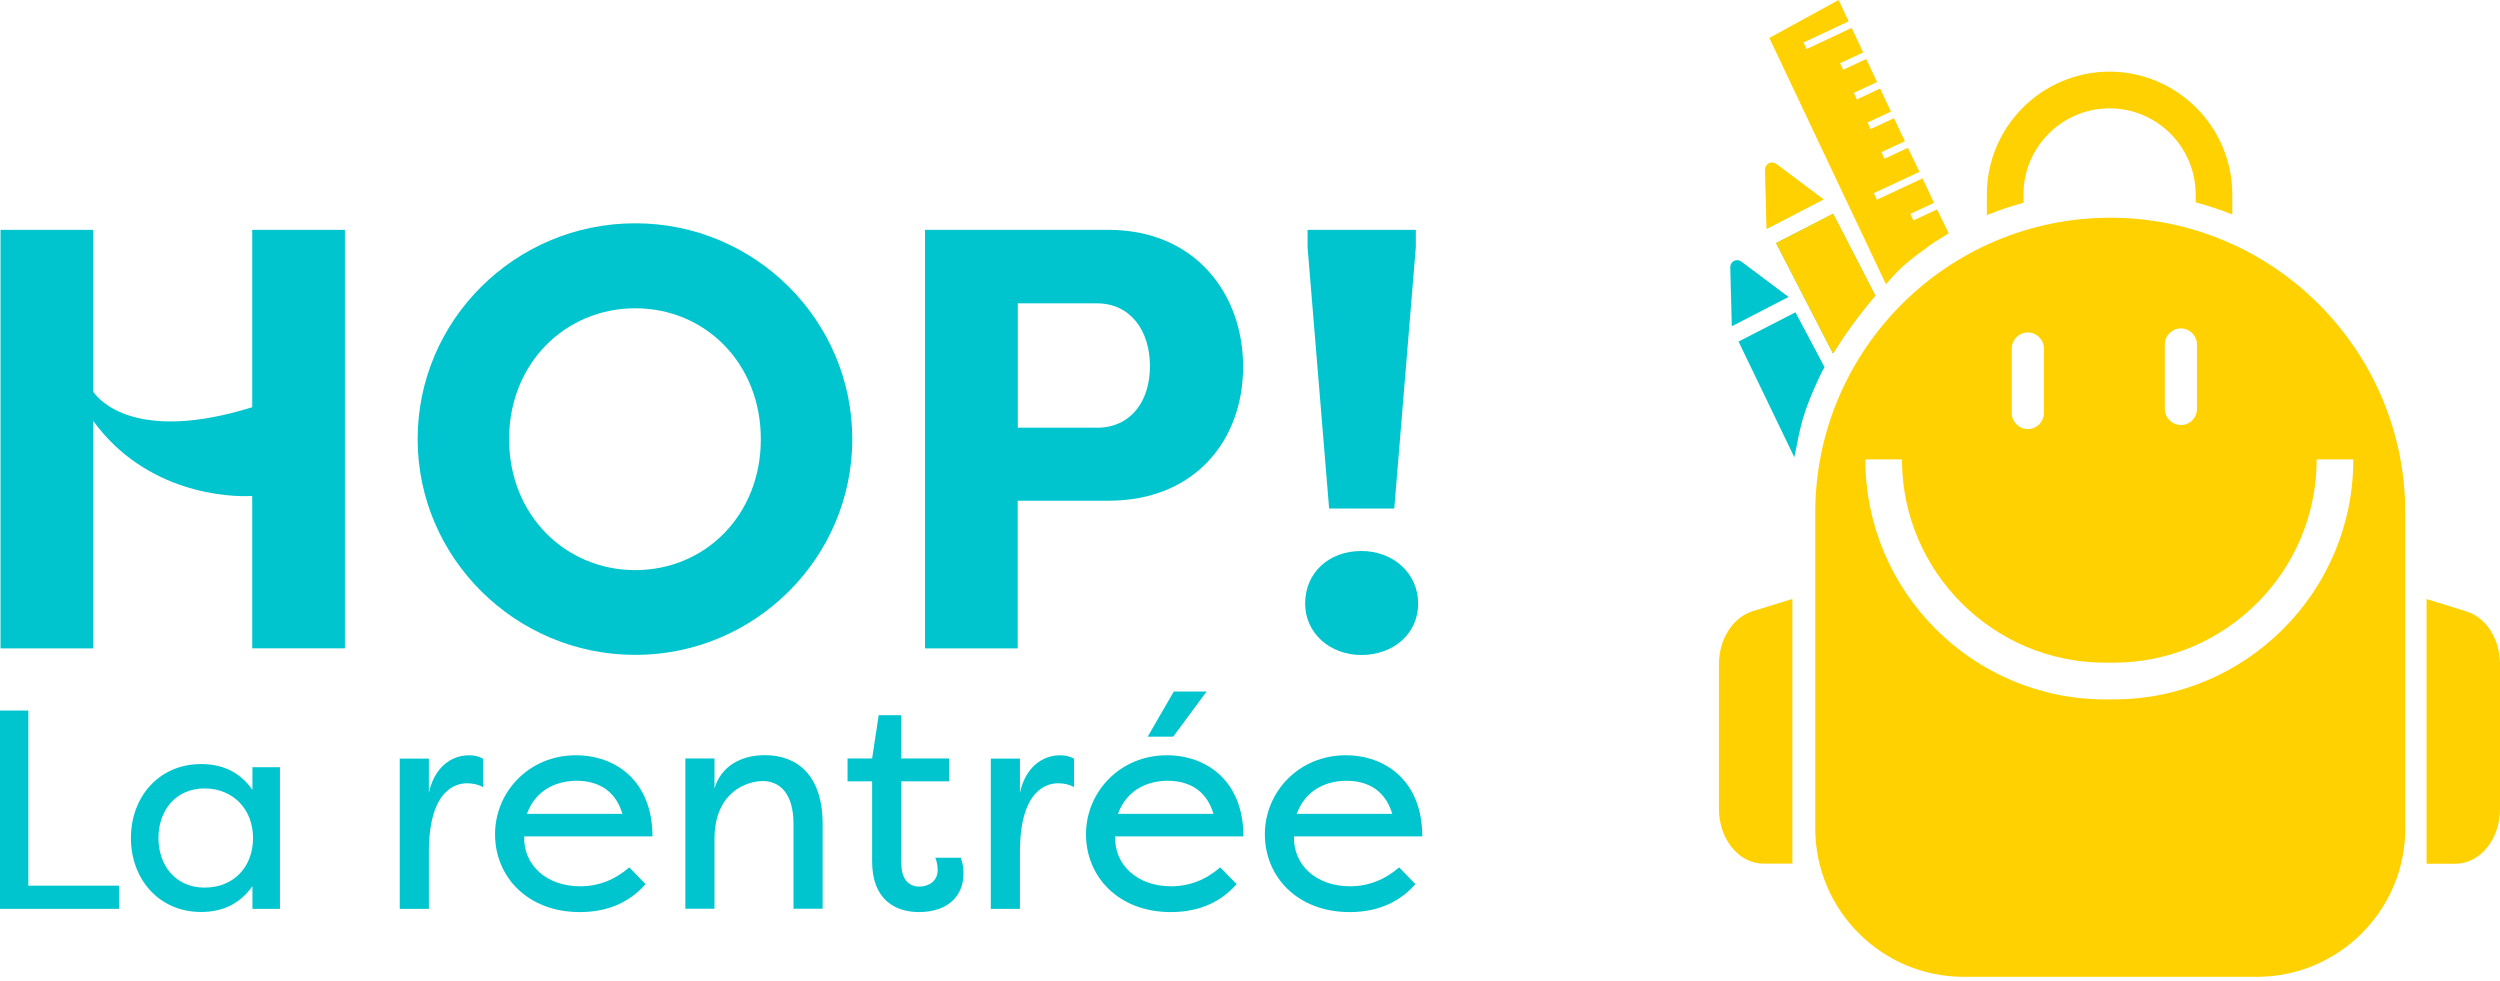 <?xml version="1.0" encoding="UTF-8"?>
<svg id="Layer_2" data-name="Layer 2" xmlns="http://www.w3.org/2000/svg" viewBox="0 0 247.1 96.94">
  <defs>
    <style>
      .cls-1 {
        fill: none;
      }

      .cls-2 {
        fill: #00c5ce;
      }

      .cls-3 {
        fill: #ffd100;
      }
    </style>
  </defs>
  <g id="Layer_1-2" data-name="Layer 1">
    <g>
      <path class="cls-2" d="m185.34,29.21l-4.16-8.07-5.62,2.89,5.61,10.89c1.23-2,2.63-3.92,4.17-5.71"/>
      <path class="cls-1" d="m185.34,29.21l-4.16-8.07-5.62,2.89,5.61,10.89c1.23-2,2.63-3.92,4.17-5.71Z"/>
      <path class="cls-3" d="m175.56,16.21c-.21-.16-.49-.18-.72-.06s-.37.36-.37.62l.15,5.84,5.61-2.9-4.67-3.5Z"/>
      <path class="cls-3" d="m175.56,16.21c-.21-.16-.49-.18-.72-.06s-.37.36-.37.62l.15,5.84,5.61-2.9-4.67-3.5Z"/>
      <path class="cls-2" d="m180.34,36.29l-2.88-5.42-5.62,2.89,5.51,11.43c.53-2.28.47-3.8,2.75-8.49"/>
      <path class="cls-2" d="m172.11,25.85c-.21-.16-.49-.18-.72-.06s-.37.36-.37.62l.15,5.84,5.61-2.9-4.67-3.5Z"/>
      <path class="cls-3" d="m247.1,65.66v14.3c0,2.98-1.97,5.41-4.39,5.41h-2.87v-26.16l3.93,1.22c1.96.59,3.33,2.75,3.33,5.23"/>
      <path class="cls-1" d="m247.1,65.66v14.3c0,2.98-1.97,5.41-4.39,5.41h-2.87v-26.16l3.93,1.22c1.96.59,3.33,2.75,3.33,5.23Z"/>
      <path class="cls-3" d="m177.16,59.2v26.16h-2.87c-2.42,0-4.39-2.42-4.39-5.4v-14.3c0-2.48,1.37-4.64,3.33-5.25l3.93-1.21Z"/>
      <path class="cls-1" d="m177.16,59.2v26.16h-2.87c-2.42,0-4.39-2.42-4.39-5.4v-14.3c0-2.48,1.37-4.64,3.33-5.25l3.93-1.21Z"/>
      <path class="cls-3" d="m220.64,19.23v1.97c-1.18-.47-2.38-.87-3.62-1.2v-.78c0-4.69-3.82-8.51-8.51-8.51s-8.51,3.82-8.51,8.51v.82c-1.24.34-2.45.74-3.62,1.22v-2.04c0-6.69,5.44-12.14,12.14-12.14,6.67.02,12.12,5.46,12.12,12.15"/>
      <path class="cls-1" d="m220.64,19.23v1.97c-1.18-.47-2.38-.87-3.62-1.2v-.78c0-4.69-3.82-8.51-8.51-8.51s-8.51,3.82-8.51,8.51v.82c-1.24.34-2.45.74-3.62,1.22v-2.04c0-6.69,5.44-12.14,12.14-12.14,6.67.02,12.12,5.46,12.12,12.15Z"/>
      <path class="cls-3" d="m208.9,69.13h-.81c-13.08,0-23.72-10.64-23.72-23.72h3.62c0,11.08,9.01,20.09,20.09,20.09h.81c11.08,0,20.09-9.01,20.09-20.09h3.62c.02,13.08-10.62,23.72-23.7,23.72m-10.06-34.68c0-.88.72-1.59,1.59-1.59s1.59.72,1.59,1.59v6.37c0,.88-.72,1.59-1.59,1.59s-1.59-.72-1.59-1.59v-6.37Zm15.13-.4c0-.88.72-1.59,1.59-1.59s1.59.72,1.59,1.59v6.37c0,.88-.72,1.59-1.59,1.59s-1.59-.72-1.59-1.59v-6.37Zm-5.39-12.53c-16.08,0-29.16,13.08-29.16,29.16v31.2c0,8.09,6.58,14.67,14.67,14.67h28.98c8.09,0,14.67-6.58,14.67-14.67v-31.2c0-16.08-13.08-29.16-29.16-29.16"/>
      <path class="cls-1" d="m208.9,69.13h-.81c-13.08,0-23.72-10.64-23.72-23.72h3.62c0,11.08,9.01,20.09,20.09,20.09h.81c11.08,0,20.09-9.01,20.09-20.09h3.62c.02,13.08-10.62,23.72-23.7,23.72Zm-10.06-34.68c0-.88.72-1.59,1.59-1.59s1.59.72,1.59,1.59v6.37c0,.88-.72,1.59-1.59,1.59s-1.59-.72-1.59-1.59v-6.37Zm15.13-.4c0-.88.72-1.59,1.59-1.59s1.59.72,1.59,1.59v6.37c0,.88-.72,1.59-1.59,1.59s-1.59-.72-1.59-1.59v-6.37Zm-5.39-12.53c-16.08,0-29.16,13.08-29.16,29.16v31.2c0,8.09,6.58,14.67,14.67,14.67h28.98c8.09,0,14.67-6.58,14.67-14.67v-31.2c0-16.08-13.08-29.16-29.16-29.16Z"/>
      <path class="cls-2" d="m62.79,22.07c11.82,0,21.45,9.58,21.45,21.33s-9.63,21.33-21.45,21.33-21.51-9.57-21.51-21.33c0-11.75,9.63-21.33,21.51-21.33Zm0,34.28c6.86,0,12.41-5.38,12.41-12.94s-5.55-12.94-12.41-12.94-12.47,5.38-12.47,12.94c0,7.56,5.62,12.94,12.47,12.94Z"/>
      <path class="cls-2" d="m91.43,64.09V22.72h18.14c8.51,0,13.3,6.26,13.3,13.53s-4.78,13.24-13.3,13.24h-8.98v14.6h-9.16Zm16.97-21.81c3.31,0,5.26-2.54,5.26-6.09s-1.95-6.21-5.26-6.21h-7.8v12.29h7.8Z"/>
      <path class="cls-2" d="m134.56,54.46c3.13,0,5.61,2.19,5.61,5.2s-2.48,5.08-5.61,5.08-5.56-2.18-5.56-5.08c0-3.02,2.31-5.2,5.56-5.2Zm3.25-4.2h-6.44l-2.13-25.83v-1.71h10.7v1.71l-2.13,25.83Z"/>
      <path class="cls-2" d="m11.76,89.83H0v-19.6h2.8v17.31h8.96v2.29Z"/>
      <path class="cls-2" d="m19.88,75.52c1.91,0,3.73.64,5.07,2.55v-2.24h2.72v14h-2.72v-2.24c-1.35,1.9-3.16,2.55-5.07,2.55-4.2,0-6.94-3.28-6.94-7.31s2.74-7.31,6.94-7.31Zm.34,2.41c-2.91,0-4.56,2.24-4.56,4.9s1.65,4.9,4.56,4.9,4.79-2.07,4.79-4.9-1.96-4.9-4.79-4.9Z"/>
      <path class="cls-2" d="m42.4,78.33c.51-2.38,2.11-3.68,3.98-3.68.56,0,.92.12,1.36.33v2.82c-.47-.27-1.01-.38-1.58-.38-.98,0-3.77.5-3.77,6.8v5.61h-2.88v-14.85h2.88v3.35h0Z"/>
      <path class="cls-2" d="m63.81,87.39c-1.9,2.14-4.28,2.76-6.5,2.76-5.17,0-8.38-3.5-8.38-7.69s3.36-7.81,7.99-7.81c3.92,0,7.57,2.53,7.57,8.02h-12.68c-.09,2.85,2.23,4.93,5.52,4.93,1.81,0,3.42-.62,4.87-1.87l1.61,1.66Zm-11.73-6.95h9.44c-.8-2.7-2.91-3.27-4.54-3.27-1.72.01-3.95.69-4.9,3.27Z"/>
      <path class="cls-2" d="m78.43,81.45c0-3.15-1.46-4.25-3.03-4.25s-4.78,1.07-4.78,5.73v6.89h-2.88v-14.85h2.88v2.97c.62-2.14,2.53-3.3,4.99-3.3,3.21,0,5.7,2.02,5.7,6.8v8.38h-2.88v-8.37Z"/>
      <path class="cls-2" d="m89.09,85.34c0,1.66.8,2.29,1.78,2.29.92,0,1.81-.54,1.81-1.63,0-.21-.03-.77-.24-1.22h2.52c.12.33.21.68.24,1.01.03.21.03.38.03.59,0,2.14-1.52,3.77-4.4,3.77-2.34,0-4.63-1.22-4.63-5.02v-7.9h-2.43v-2.26h2.43l.65-4.28h2.23v4.28h4.72v2.26h-4.72v8.11h.01Z"/>
      <path class="cls-2" d="m100.82,78.33c.51-2.38,2.11-3.68,3.98-3.68.56,0,.92.12,1.36.33v2.82c-.47-.27-1.01-.38-1.58-.38-.98,0-3.77.5-3.77,6.8v5.61h-2.88v-14.85h2.88v3.35h0Z"/>
      <path class="cls-2" d="m122.23,87.39c-1.9,2.14-4.28,2.76-6.51,2.76-5.17,0-8.38-3.5-8.38-7.69s3.36-7.81,7.99-7.81c3.92,0,7.57,2.53,7.57,8.02h-12.68c-.09,2.85,2.23,4.93,5.52,4.93,1.81,0,3.42-.62,4.87-1.87l1.62,1.66Zm-11.73-6.95h9.44c-.8-2.7-2.91-3.27-4.54-3.27-1.72.01-3.95.69-4.9,3.27Zm8.76-12.09l-3.3,4.46h-2.52l2.58-4.46h3.24Z"/>
      <path class="cls-2" d="m139.9,87.39c-1.9,2.14-4.28,2.76-6.5,2.76-5.17,0-8.38-3.5-8.38-7.69s3.36-7.81,7.99-7.81c3.92,0,7.57,2.53,7.57,8.02h-12.68c-.09,2.85,2.23,4.93,5.52,4.93,1.81,0,3.42-.62,4.87-1.87l1.61,1.66Zm-11.73-6.95h9.44c-.8-2.7-2.91-3.27-4.54-3.27-1.72.01-3.95.69-4.9,3.27Z"/>
      <path class="cls-3" d="m185.37,29.23l-4.18-8.12-5.65,2.91,5.64,10.94c1.23-2,2.64-3.93,4.19-5.73Z"/>
      <path class="cls-1" d="m209.06,69.37h-.81c-13.15,0-23.85-10.7-23.85-23.85h3.64c0,11.14,9.06,20.2,20.2,20.2h.81c11.14,0,20.2-9.06,20.2-20.2h3.64c.02,13.15-10.68,23.85-23.83,23.85Zm-10.12-34.87c0-.88.72-1.6,1.6-1.6s1.6.72,1.6,1.6v6.41c0,.88-.72,1.6-1.6,1.6s-1.6-.72-1.6-1.6v-6.41Zm15.22-.4c0-.88.72-1.6,1.6-1.6s1.6.72,1.6,1.6v6.41c0,.88-.72,1.6-1.6,1.6s-1.6-.72-1.6-1.6v-6.41Zm-5.42-12.6c-16.17,0-29.32,13.15-29.32,29.32v31.37c0,8.14,6.62,14.75,14.75,14.75h29.14c8.13,0,14.75-6.62,14.75-14.75v-31.37c0-16.17-13.15-29.32-29.32-29.32Z"/>
      <path class="cls-2" d="m24.93,22.72v17.53c-11.52,3.58-15.15-.71-15.72-1.53v-16H.05v41.37h9.16v-22.49c5.23,7.18,13.43,7.56,15.72,7.42v15.06h9.16V22.72h-9.16Z"/>
      <path class="cls-3" d="m191.46,20.7l-2.34,1.09-.3-.65,2.34-1.09-1.14-2.42-4.51,2.11-.3-.65,4.51-2.11-1.14-2.37-2.32,1.08-.3-.65,2.32-1.08-1.08-2.28-2.31,1.08-.3-.65,2.31-1.08-1.07-2.28-2.3,1.08-.3-.65,2.3-1.07-1.07-2.28-2.29,1.07-.3-.65,2.29-1.07-1.14-2.42-4.46,2.09-.3-.65,4.46-2.09-.99-2.11-6.85,3.75,11.53,24.35c1.58-1.87,2.28-2.34,4.68-4.1l1.52-.94-1.15-2.36Z"/>
    </g>
  </g>
</svg>